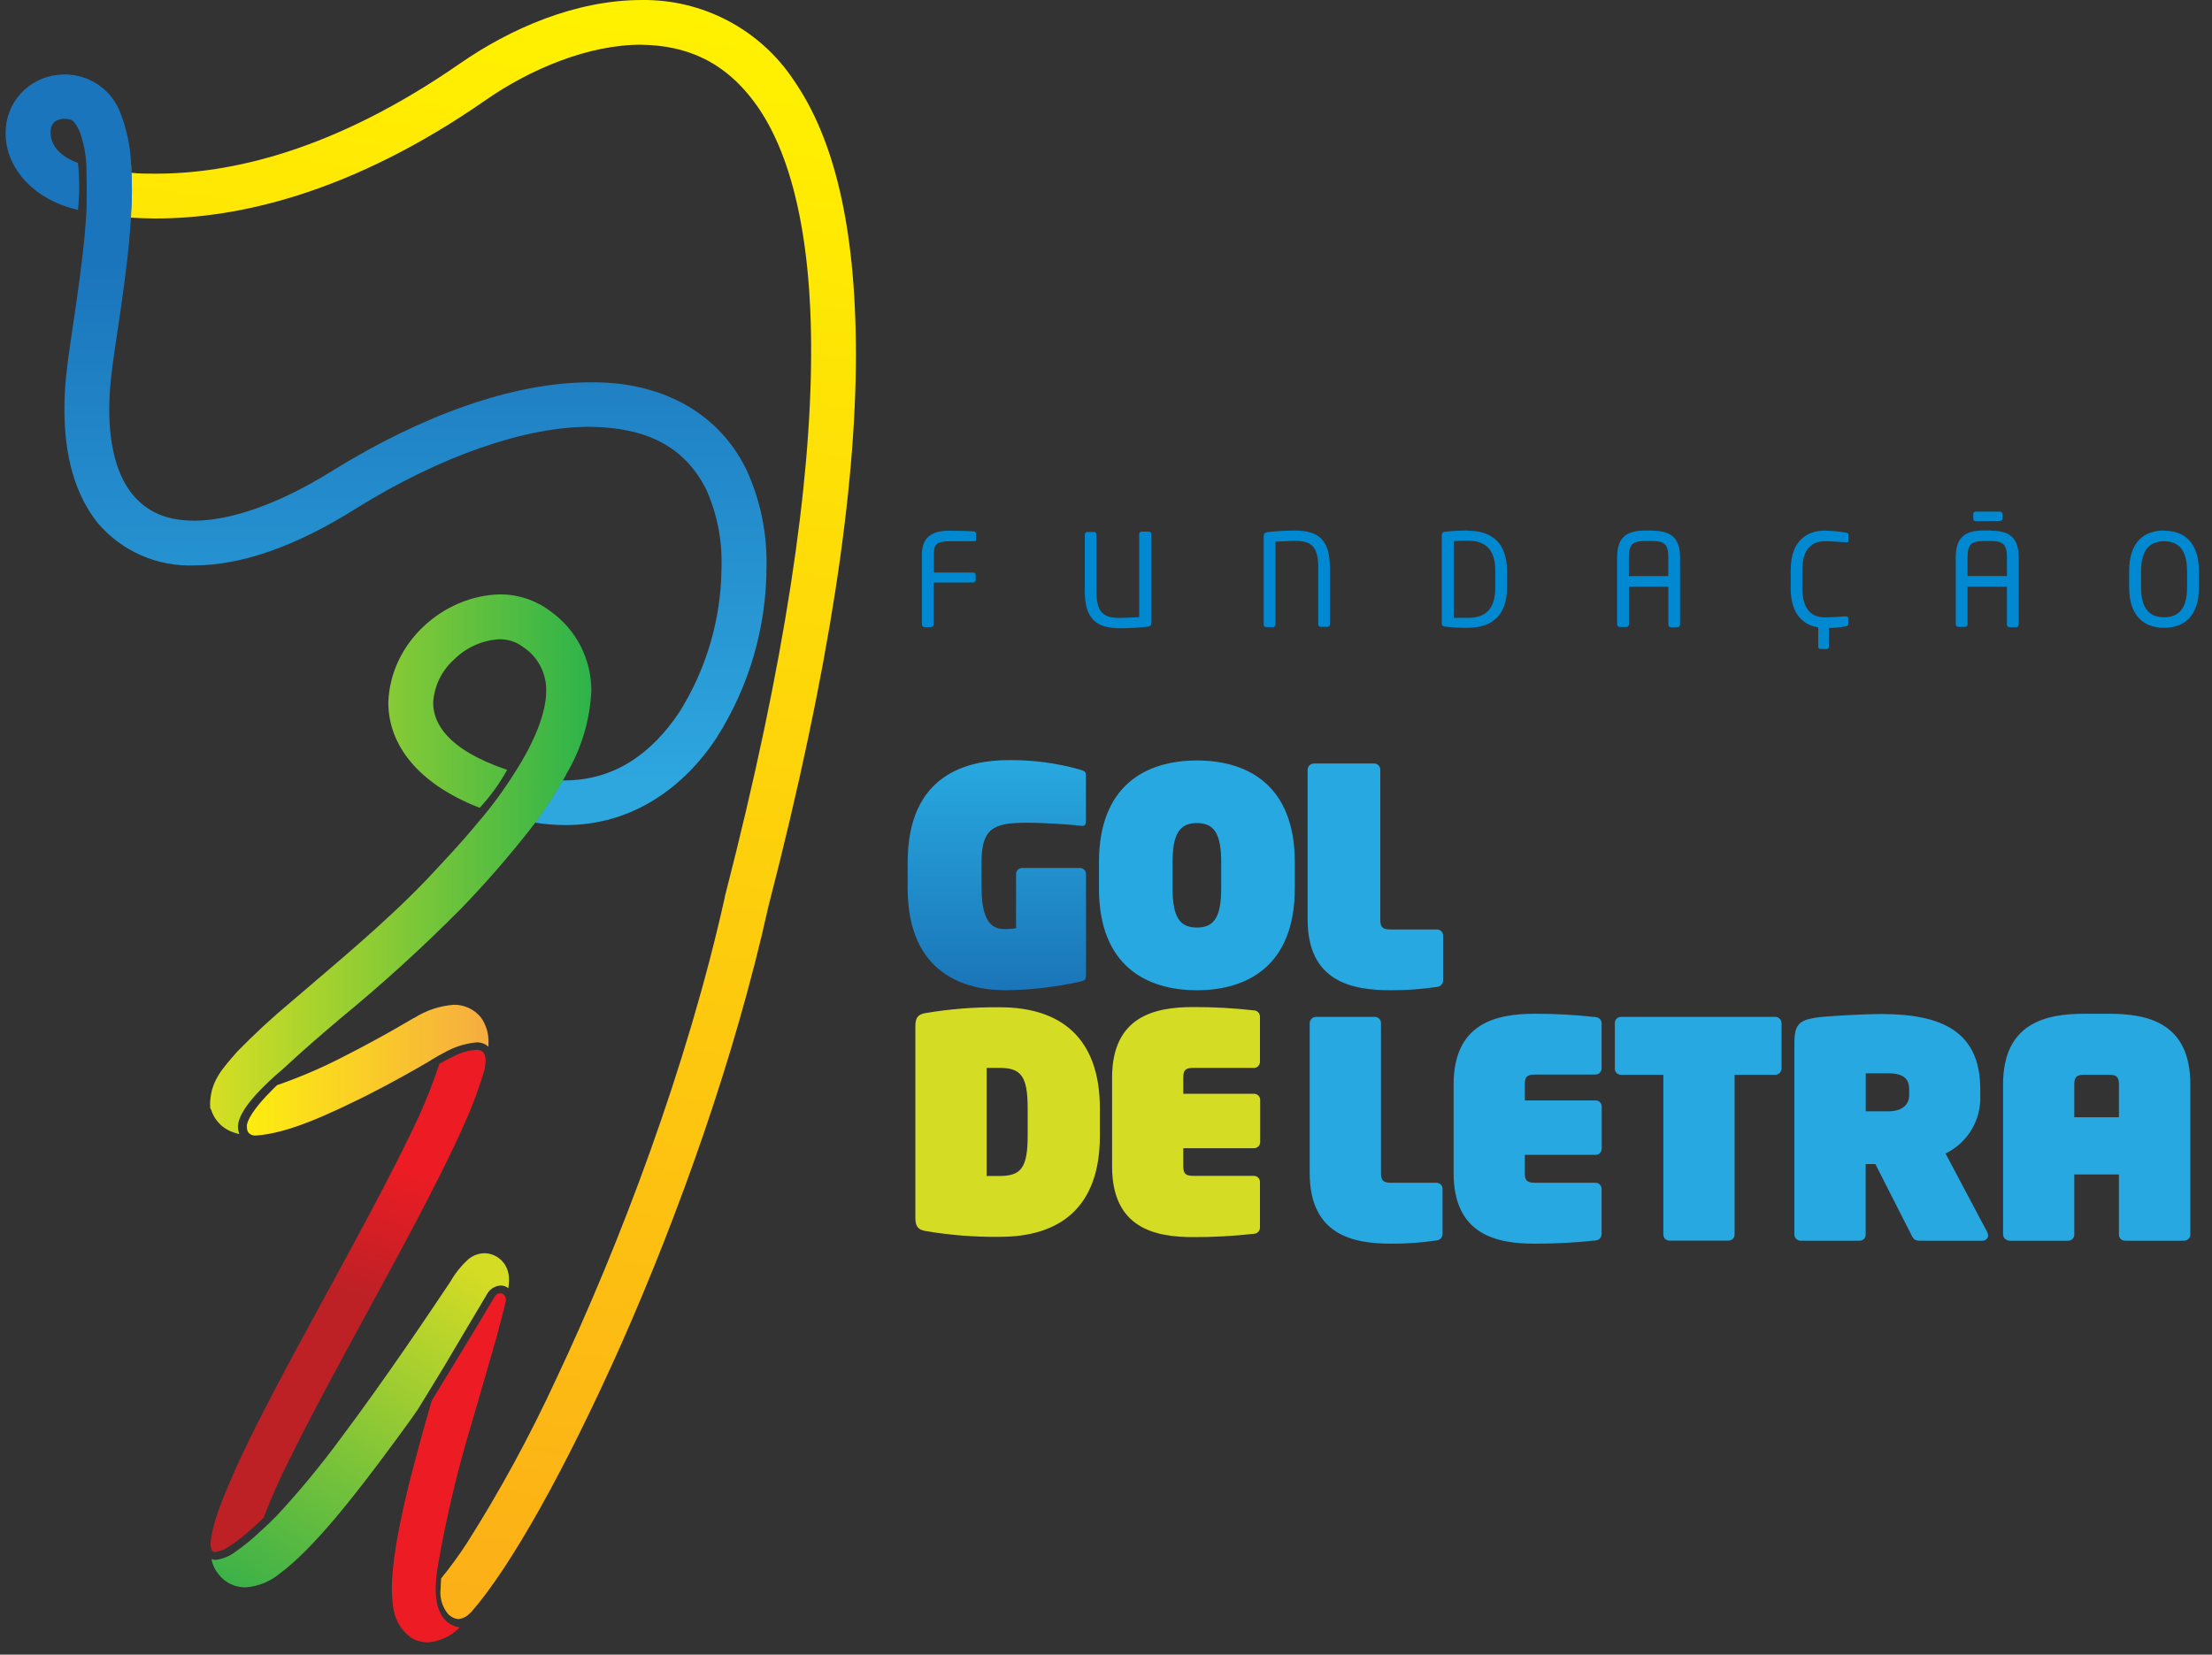 <svg xmlns="http://www.w3.org/2000/svg" width="143" height="107" viewBox="0 0 143 107" fill="none"><rect x="0" y="0" width="143" height="107" fill="#333333" stroke="none"/><path d="M30.789 67.407C30.933 67.399 31.076 67.419 31.211 67.467C31.347 67.515 31.471 67.589 31.577 67.685V67.462C31.607 66.875 31.441 66.295 31.105 65.812C30.895 65.545 30.625 65.331 30.317 65.186C30.01 65.041 29.673 64.969 29.333 64.975C28.425 65.043 27.548 65.335 26.781 65.825H26.754C26.754 65.825 24.761 67.032 22.397 68.229C20.954 68.989 19.455 69.638 17.913 70.172C17.766 70.309 17.615 70.455 17.454 70.629C16.776 71.305 16.08 72.173 15.966 72.722C15.959 72.784 15.959 72.847 15.966 72.909C15.958 73.042 16.003 73.173 16.089 73.275C16.151 73.331 16.224 73.373 16.302 73.4C16.381 73.427 16.465 73.437 16.547 73.43C18.7 73.279 21.293 72.027 23.721 70.834C25.402 69.98 26.886 69.134 27.674 68.672C27.871 68.545 28.242 68.316 28.682 68.088C29.328 67.713 30.046 67.481 30.789 67.407Z" fill="url(#paint0_linear)"></path><path d="M13.716 100.271C13.738 100.303 13.768 100.329 13.804 100.345C13.84 100.361 13.879 100.367 13.918 100.362C14.169 100.332 14.41 100.246 14.623 100.111C14.958 99.917 15.277 99.697 15.576 99.453C16.108 99.028 16.639 98.539 17.047 98.136C17.528 96.87 18.076 95.63 18.687 94.421C20.78 90.152 23.964 84.531 26.634 79.499C27.967 76.977 29.177 74.6 30.066 72.571C30.553 71.491 30.966 70.379 31.302 69.244C31.356 69.028 31.385 68.808 31.389 68.586C31.4 68.486 31.391 68.386 31.363 68.29C31.335 68.195 31.288 68.106 31.224 68.028C31.161 67.976 31.088 67.937 31.009 67.914C30.93 67.89 30.848 67.883 30.766 67.891C30.272 67.931 29.791 68.07 29.351 68.298C29.007 68.453 28.677 68.631 28.407 68.791C27.877 70.391 27.231 71.951 26.474 73.457C24.385 77.79 21.201 83.42 18.535 88.411C17.198 90.915 15.993 93.26 15.104 95.266C14.312 97.094 13.73 98.502 13.611 99.8C13.598 99.964 13.635 100.128 13.716 100.271Z" fill="url(#paint1_linear)"></path><path d="M31.454 83.741C31.537 83.566 31.666 83.416 31.827 83.309C31.989 83.201 32.176 83.138 32.37 83.128C32.55 83.13 32.724 83.191 32.865 83.302C32.887 83.128 32.901 82.952 32.906 82.776C32.911 82.517 32.865 82.259 32.769 82.018C32.653 81.743 32.464 81.507 32.221 81.334C31.978 81.161 31.692 81.059 31.394 81.04H31.33C30.953 81.044 30.587 81.176 30.295 81.415C29.826 81.836 29.429 82.329 29.118 82.877C27.849 84.774 24.944 89.12 22.04 92.991C20.762 94.732 19.385 96.4 17.917 97.986C17.542 98.37 17.189 98.713 16.878 98.982C16.359 99.482 15.801 99.941 15.21 100.353C14.838 100.636 14.396 100.814 13.932 100.87C13.843 100.868 13.755 100.851 13.671 100.82C13.744 101.205 13.919 101.563 14.179 101.857C14.382 102.106 14.639 102.306 14.93 102.443C15.221 102.58 15.539 102.65 15.861 102.648C16.665 102.594 17.432 102.29 18.055 101.779C20.226 100.18 22.897 96.784 25.494 93.251C26.003 92.561 26.506 91.88 26.988 91.177C27.235 90.779 27.904 89.696 28.669 88.434C29.622 86.807 30.767 84.906 31.454 83.741Z" fill="url(#paint2_linear)"></path><path d="M28.165 102.775C28.172 102.206 28.23 101.639 28.339 101.08C28.339 101.007 28.366 100.938 28.375 100.874C28.906 97.884 29.614 94.928 30.496 92.022C31.078 89.988 31.66 88.041 32.104 86.446C32.356 85.505 32.562 84.746 32.709 84.088C32.709 83.786 32.521 83.631 32.347 83.631C32.173 83.631 32.049 83.704 31.889 84.001C30.886 85.701 28.921 88.928 27.913 90.568C26.68 94.832 25.352 99.709 25.329 102.739C25.375 103.849 25.37 104.992 26.58 105.906L26.625 105.933L26.671 105.956C26.965 106.118 27.294 106.204 27.629 106.208C28.421 106.154 29.166 105.809 29.718 105.239C29.37 105.19 29.049 105.029 28.801 104.782C28.307 104.279 28.169 103.525 28.165 102.775Z" fill="url(#paint3_linear)"></path><path d="M31.384 6.482C34.27 4.466 38.081 2.871 41.462 2.894C44.338 2.935 46.89 3.932 48.947 6.856C51.004 9.781 52.474 14.873 52.437 22.925C52.414 31.22 50.816 42.632 46.858 57.983V58.015C44.434 68.938 40.083 80.436 35.942 89.202C34.258 92.853 32.335 96.389 30.183 99.787C29.668 100.576 29.111 101.339 28.516 102.072C28.516 102.286 28.484 102.529 28.484 102.725C28.416 103.304 28.581 103.886 28.942 104.343C29.119 104.542 29.364 104.669 29.629 104.699C29.915 104.671 30.179 104.537 30.371 104.325L30.468 104.242C33.047 101.281 36.565 94.988 40.147 86.954C43.848 78.59 47.499 68.44 49.675 58.618C53.665 43.171 55.332 31.576 55.332 22.93C55.332 14.539 53.871 8.89 51.324 5.202C50.253 3.58 48.789 2.254 47.069 1.345C45.349 0.436 43.426 -0.026 41.48 0.001C37.206 0.001 32.982 1.852 29.725 4.114C21.517 9.809 14.787 11.244 10.028 11.23C9.492 11.23 8.979 11.23 8.493 11.175C8.493 10.919 8.466 10.663 8.447 10.417C8.531 11.634 8.531 12.855 8.447 14.073C8.948 14.106 9.47 14.124 10.014 14.128C15.387 14.141 22.753 12.478 31.384 6.482Z" fill="url(#paint4_linear)"></path><path d="M48.251 30.365C46.35 26.481 42.507 24.68 38.201 24.721C33.162 24.721 27.271 26.855 21.444 30.47C17.898 32.678 14.811 33.669 12.557 33.669C10.725 33.669 9.497 33.08 8.585 31.992C7.674 30.904 7.055 29.076 7.064 26.439C7.064 25.859 7.096 25.242 7.161 24.611C7.367 22.45 8.219 18.094 8.466 14.1C8.55 12.883 8.55 11.661 8.466 10.444C8.408 9.412 8.194 8.395 7.829 7.428C7.548 6.587 6.983 5.871 6.231 5.4C5.48 4.929 4.587 4.733 3.707 4.845C2.784 4.947 1.932 5.386 1.315 6.077C0.697 6.768 0.358 7.663 0.363 8.588C0.335 10.736 2.053 12.893 5.04 13.57C5.147 12.563 5.147 11.547 5.04 10.54C3.569 9.991 3.285 9.141 3.267 8.597C3.249 8.054 3.51 7.761 4.046 7.683C4.108 7.678 4.171 7.678 4.233 7.683C4.692 7.734 4.765 7.738 5.15 8.501C5.402 9.206 5.549 9.943 5.585 10.691V10.741C5.585 10.741 5.635 12.72 5.585 13.707C5.374 17.468 4.522 21.874 4.275 24.314C4.201 25.05 4.165 25.759 4.165 26.435C4.156 29.488 4.856 31.992 6.318 33.82C7.08 34.718 8.037 35.432 9.116 35.907C10.196 36.382 11.369 36.606 12.548 36.562C15.626 36.562 19.144 35.315 22.978 32.906C28.475 29.479 33.995 27.573 38.191 27.6C41.801 27.655 44.238 28.866 45.649 31.636C46.356 33.215 46.696 34.934 46.643 36.663C46.629 39.999 45.677 43.264 43.895 46.087C42.099 48.76 39.685 50.465 36.487 50.465H36.368L36.588 50.077C35.987 51.159 35.313 52.2 34.572 53.193C35.213 53.297 35.861 53.35 36.51 53.353C40.858 53.381 44.234 50.908 46.345 47.677C48.434 44.382 49.545 40.566 49.552 36.667C49.603 34.495 49.158 32.34 48.251 30.365Z" fill="url(#paint5_linear)"></path><path d="M36.588 50.095C37.57 48.46 38.133 46.61 38.228 44.707C38.238 43.689 38 42.684 37.535 41.778C37.07 40.872 36.391 40.092 35.557 39.506C34.623 38.807 33.486 38.432 32.319 38.436C28.654 38.514 25.228 41.553 25.104 45.429C25.104 48.171 27.028 50.689 31.009 52.238C31.699 51.495 32.296 50.671 32.786 49.784C28.851 48.45 28.004 46.718 28.004 45.442C28.035 44.906 28.172 44.381 28.408 43.897C28.644 43.414 28.974 42.982 29.378 42.627C30.153 41.859 31.183 41.401 32.273 41.338H32.3C32.842 41.331 33.37 41.503 33.803 41.827C34.279 42.138 34.667 42.565 34.93 43.067C35.194 43.569 35.325 44.131 35.31 44.697C35.31 46.119 34.518 48.038 33.285 49.949C32.565 51.101 31.756 52.197 30.867 53.225C29.744 54.596 28.576 55.808 27.66 56.795C24.939 59.66 21.558 62.425 18.824 64.779C17.602 65.797 16.434 66.877 15.324 68.015C14.44 69.038 13.679 69.815 13.588 71.214C13.58 71.323 13.58 71.433 13.588 71.543V71.652L13.647 71.753C13.735 72.04 13.88 72.306 14.073 72.536C14.265 72.766 14.502 72.955 14.77 73.092C14.996 73.204 15.236 73.285 15.484 73.334C15.417 73.191 15.383 73.035 15.383 72.877C15.384 72.78 15.395 72.684 15.415 72.589C15.594 71.822 16.332 70.972 17.042 70.268C17.628 69.678 18.187 69.216 18.356 69.07C19.328 68.156 20.596 67.05 21.989 65.871C24.704 63.644 27.303 61.28 29.776 58.787C31.325 57.187 32.792 55.509 34.169 53.76L34.353 53.523L34.582 53.221C35.323 52.228 35.996 51.187 36.597 50.104L36.588 50.095Z" fill="url(#paint6_linear)"></path><path d="M69.768 63.49C68.205 63.835 66.61 64.018 65.008 64.034C62.48 64.034 58.678 63.042 58.678 57.43V55.758C58.678 50.054 62.558 49.154 65.206 49.154C66.754 49.136 68.296 49.339 69.786 49.757C70.185 49.876 70.203 49.931 70.203 50.187V53.047C70.203 53.34 70.144 53.436 69.864 53.399C69.264 53.322 67.574 53.203 66.341 53.203C64.17 53.203 63.456 53.614 63.456 55.758V57.449C63.456 60.003 64.431 60.081 65.027 60.081C65.248 60.081 65.469 60.061 65.686 60.022V56.516C65.687 56.465 65.698 56.414 65.718 56.366C65.739 56.319 65.768 56.276 65.805 56.24C65.842 56.204 65.886 56.175 65.934 56.156C65.982 56.137 66.033 56.127 66.085 56.128H69.809C69.861 56.127 69.912 56.137 69.96 56.156C70.008 56.175 70.052 56.204 70.089 56.24C70.126 56.276 70.156 56.319 70.176 56.366C70.196 56.414 70.207 56.465 70.208 56.516V63.07C70.189 63.39 70.13 63.413 69.768 63.49Z" fill="url(#paint7_linear)"></path><path d="M77.376 64.034C74.073 64.034 71.045 62.416 71.045 57.453V55.757C71.045 50.794 74.073 49.176 77.376 49.176C80.678 49.176 83.706 50.794 83.706 55.757V57.448C83.702 62.416 80.678 64.034 77.376 64.034ZM78.947 55.757C78.947 53.906 78.489 53.225 77.376 53.225C76.263 53.225 75.804 53.906 75.804 55.757V57.448C75.804 59.299 76.263 59.98 77.376 59.98C78.489 59.98 78.947 59.299 78.947 57.448V55.757Z" fill="url(#paint8_linear)"></path><path d="M92.895 63.819C91.9 63.967 90.896 64.039 89.89 64.034C87.38 64.034 84.535 63.467 84.535 59.464V49.761C84.541 49.655 84.588 49.556 84.665 49.483C84.743 49.411 84.846 49.371 84.952 49.373H88.832C88.884 49.372 88.935 49.382 88.983 49.401C89.031 49.42 89.075 49.449 89.112 49.485C89.149 49.521 89.178 49.564 89.199 49.611C89.219 49.659 89.23 49.71 89.231 49.761V59.477C89.231 59.967 89.391 60.104 89.886 60.104H92.895C92.999 60.102 93.099 60.142 93.174 60.214C93.248 60.286 93.291 60.384 93.294 60.487V63.431C93.285 63.532 93.24 63.628 93.167 63.699C93.094 63.77 92.997 63.813 92.895 63.819Z" fill="url(#paint9_linear)"></path><path d="M64.641 79.98C63.039 80 61.438 79.876 59.858 79.609C59.4 79.532 59.176 79.358 59.176 78.773V66.342C59.176 65.757 59.391 65.584 59.858 65.506C61.438 65.242 63.039 65.118 64.641 65.136C68.502 65.136 71.104 67.046 71.104 71.68V73.453C71.104 78.088 68.507 79.98 64.641 79.98ZM66.436 71.666C66.436 69.605 66.01 69.057 64.641 69.057H63.784V76.045H64.641C66.015 76.045 66.436 75.501 66.436 73.44V71.666Z" fill="url(#paint10_linear)"></path><path d="M81.064 79.783C79.762 79.93 78.452 80.002 77.142 79.998C74.682 79.998 71.893 79.436 71.893 75.428V69.692C71.893 65.698 74.682 65.122 77.142 65.122C78.452 65.118 79.762 65.19 81.064 65.337C81.166 65.34 81.263 65.382 81.335 65.454C81.407 65.526 81.449 65.623 81.453 65.725V68.668C81.452 68.771 81.41 68.869 81.338 68.942C81.265 69.014 81.166 69.056 81.064 69.057H77.142C76.652 69.057 76.496 69.189 76.496 69.678V70.73H81.077C81.18 70.731 81.278 70.772 81.351 70.845C81.424 70.917 81.465 71.015 81.467 71.118V73.86C81.465 73.963 81.424 74.061 81.351 74.133C81.278 74.206 81.18 74.247 81.077 74.249H76.496V75.414C76.496 75.903 76.652 76.036 77.142 76.036H81.064C81.166 76.037 81.265 76.078 81.338 76.151C81.41 76.223 81.452 76.321 81.453 76.424V79.363C81.455 79.416 81.447 79.469 81.429 79.519C81.41 79.569 81.382 79.615 81.346 79.654C81.31 79.693 81.266 79.725 81.218 79.747C81.169 79.769 81.117 79.781 81.064 79.783Z" fill="url(#paint11_linear)"></path><path d="M92.869 80.212C91.894 80.359 90.909 80.429 89.923 80.422C87.463 80.422 84.669 79.86 84.669 75.852V66.154C84.672 66.049 84.717 65.948 84.793 65.874C84.869 65.8 84.97 65.758 85.077 65.757H88.888C88.992 65.759 89.091 65.802 89.164 65.876C89.237 65.951 89.277 66.051 89.277 66.154V75.866C89.277 76.346 89.433 76.483 89.923 76.483H92.869C92.972 76.484 93.07 76.525 93.143 76.598C93.216 76.671 93.257 76.769 93.258 76.871V79.815C93.253 79.917 93.21 80.014 93.139 80.087C93.067 80.16 92.971 80.205 92.869 80.212Z" fill="url(#paint12_linear)"></path><path d="M103.148 80.213C101.844 80.356 100.534 80.426 99.222 80.423C96.762 80.423 93.973 79.861 93.973 75.853V70.126C93.973 66.132 96.767 65.556 99.222 65.556C100.534 65.552 101.845 65.624 103.148 65.771C103.25 65.774 103.346 65.816 103.418 65.887C103.49 65.958 103.533 66.054 103.538 66.155V69.098C103.536 69.201 103.495 69.299 103.422 69.371C103.349 69.444 103.251 69.485 103.148 69.486H99.222C98.732 69.486 98.576 69.624 98.576 70.112V71.159H103.157C103.26 71.16 103.359 71.202 103.431 71.274C103.504 71.347 103.545 71.445 103.547 71.548V74.29C103.545 74.392 103.504 74.49 103.431 74.563C103.359 74.636 103.26 74.677 103.157 74.678H98.576V75.866C98.576 76.346 98.732 76.483 99.222 76.483H103.148C103.251 76.485 103.349 76.526 103.422 76.599C103.495 76.671 103.536 76.769 103.538 76.872V79.815C103.535 79.918 103.494 80.017 103.422 80.091C103.349 80.164 103.251 80.208 103.148 80.213Z" fill="url(#paint13_linear)"></path><path d="M114.77 69.5H112.136V79.842C112.135 79.944 112.094 80.04 112.022 80.112C111.95 80.184 111.853 80.225 111.751 80.226H107.922C107.819 80.226 107.721 80.186 107.648 80.114C107.575 80.042 107.534 79.944 107.532 79.842V69.5H104.784C104.681 69.5 104.582 69.459 104.509 69.386C104.436 69.313 104.395 69.214 104.395 69.111V66.154C104.394 66.103 104.404 66.052 104.423 66.004C104.442 65.956 104.471 65.912 104.507 65.875C104.543 65.838 104.586 65.809 104.634 65.788C104.681 65.768 104.732 65.757 104.784 65.757H114.761C114.868 65.757 114.971 65.798 115.048 65.872C115.125 65.947 115.17 66.048 115.173 66.154V69.111C115.169 69.215 115.124 69.313 115.049 69.386C114.974 69.458 114.874 69.499 114.77 69.5Z" fill="url(#paint14_linear)"></path><path d="M128.169 80.231H124.087C123.734 80.231 123.657 80.039 123.56 79.847L121.238 75.276H120.61V79.847C120.609 79.949 120.568 80.046 120.495 80.118C120.422 80.19 120.323 80.231 120.221 80.231H116.414C116.309 80.233 116.207 80.194 116.13 80.123C116.053 80.051 116.007 79.952 116.002 79.847V67.457C116.002 66.255 116.313 65.981 117.376 65.807C118.04 65.711 120.303 65.574 121.655 65.574C125.576 65.574 128.018 66.739 128.018 70.423V70.811C128.056 71.592 127.864 72.366 127.465 73.038C127.066 73.71 126.478 74.25 125.773 74.591L128.466 79.668C128.502 79.737 128.522 79.811 128.526 79.888C128.525 79.934 128.516 79.979 128.497 80.022C128.479 80.064 128.452 80.102 128.419 80.134C128.386 80.166 128.347 80.191 128.304 80.207C128.261 80.224 128.215 80.232 128.169 80.231ZM123.423 70.437C123.423 69.778 123.07 69.408 122.081 69.408H120.615V71.863H122.081C123.052 71.863 123.423 71.355 123.423 70.83V70.437Z" fill="url(#paint15_linear)"></path><path d="M141.179 80.231H137.372C137.27 80.231 137.171 80.191 137.099 80.119C137.026 80.047 136.984 79.949 136.983 79.847V75.948H134.097V79.847C134.096 79.949 134.054 80.047 133.981 80.119C133.908 80.191 133.81 80.231 133.708 80.231H129.901C129.847 80.228 129.793 80.214 129.745 80.19C129.674 80.162 129.613 80.114 129.568 80.053C129.524 79.991 129.498 79.918 129.493 79.842V70.126C129.493 66.132 132.287 65.556 134.747 65.556H136.351C138.811 65.556 141.6 66.114 141.6 70.126V79.842C141.596 79.949 141.549 80.05 141.47 80.123C141.391 80.196 141.286 80.234 141.179 80.231ZM136.983 70.126C136.983 69.637 136.827 69.5 136.342 69.5H134.738C134.253 69.5 134.097 69.637 134.097 70.126V72.247H136.983V70.126Z" fill="url(#paint16_linear)"></path><path d="M61.374 34.319C60.206 34.319 59.597 34.776 59.597 35.863V40.388C59.598 40.431 59.616 40.472 59.646 40.503C59.677 40.533 59.718 40.551 59.762 40.552H60.188C60.231 40.551 60.272 40.533 60.303 40.503C60.334 40.472 60.351 40.431 60.352 40.388V37.669H62.913C62.957 37.669 62.999 37.651 63.03 37.62C63.061 37.59 63.078 37.548 63.078 37.504V37.189C63.078 37.145 63.061 37.103 63.03 37.072C62.999 37.041 62.957 37.024 62.913 37.024H60.371V35.863C60.371 35.233 60.513 35 61.397 35H63.005C63.018 35 63.03 34.997 63.042 34.992C63.054 34.987 63.065 34.979 63.073 34.97C63.082 34.96 63.088 34.949 63.092 34.937C63.096 34.925 63.098 34.912 63.096 34.899V34.483C63.097 34.458 63.089 34.433 63.074 34.413C63.059 34.392 63.038 34.377 63.014 34.369C62.661 34.337 61.864 34.319 61.374 34.319ZM73.793 34.378C73.752 34.382 73.714 34.401 73.687 34.431C73.659 34.462 73.645 34.502 73.646 34.543V39.908C73.44 39.908 72.771 39.958 72.414 39.958C71.379 39.958 70.879 39.666 70.879 38.222V34.566C70.881 34.545 70.879 34.525 70.873 34.506C70.867 34.486 70.857 34.468 70.843 34.453C70.83 34.438 70.814 34.425 70.796 34.416C70.778 34.407 70.758 34.402 70.737 34.401H70.279C70.237 34.403 70.198 34.422 70.17 34.453C70.142 34.483 70.127 34.524 70.128 34.566V38.222C70.128 40.05 70.902 40.626 72.418 40.626C73.011 40.625 73.603 40.591 74.191 40.525C74.361 40.498 74.425 40.466 74.425 40.26V34.543C74.426 34.522 74.423 34.502 74.417 34.482C74.41 34.463 74.4 34.445 74.386 34.43C74.372 34.415 74.356 34.402 74.337 34.393C74.319 34.384 74.299 34.379 74.278 34.378H73.793ZM83.701 34.309C83.109 34.311 82.517 34.344 81.928 34.41C81.763 34.438 81.695 34.492 81.695 34.703V40.388C81.694 40.409 81.697 40.429 81.704 40.449C81.71 40.469 81.721 40.487 81.735 40.502C81.749 40.517 81.767 40.53 81.786 40.538C81.805 40.547 81.825 40.552 81.846 40.552H82.304C82.346 40.55 82.385 40.532 82.413 40.501C82.441 40.47 82.457 40.429 82.455 40.388V35.027C82.666 35.027 83.33 34.977 83.688 34.977C84.723 34.977 85.222 35.269 85.222 36.713V40.37C85.22 40.39 85.222 40.41 85.229 40.429C85.235 40.449 85.245 40.467 85.258 40.482C85.271 40.497 85.287 40.51 85.306 40.519C85.324 40.528 85.344 40.533 85.364 40.534H85.822C85.843 40.533 85.864 40.529 85.882 40.52C85.901 40.511 85.918 40.499 85.933 40.484C85.947 40.468 85.958 40.45 85.965 40.431C85.972 40.411 85.975 40.39 85.973 40.37V36.713C85.978 34.876 85.204 34.309 83.701 34.309ZM94.897 34.309C94.39 34.304 93.884 34.331 93.381 34.392C93.331 34.398 93.285 34.422 93.253 34.46C93.22 34.498 93.204 34.547 93.207 34.597V40.31C93.204 40.335 93.207 40.36 93.214 40.384C93.221 40.408 93.234 40.431 93.25 40.45C93.266 40.469 93.286 40.485 93.308 40.496C93.331 40.507 93.356 40.514 93.381 40.516C93.884 40.576 94.39 40.604 94.897 40.598C96.441 40.598 97.421 39.789 97.421 38.011V36.905C97.421 35.109 96.441 34.319 94.897 34.319V34.309ZM96.665 38.016C96.665 39.515 95.9 39.954 94.897 39.954H93.981V34.99C94.255 34.99 94.512 34.963 94.897 34.963C95.895 34.963 96.665 35.397 96.665 36.901V38.016ZM106.816 34.309H106.335C105.135 34.309 104.544 34.767 104.544 36.032V40.379C104.544 40.42 104.559 40.46 104.587 40.49C104.615 40.521 104.654 40.54 104.695 40.543H105.153C105.195 40.541 105.234 40.522 105.262 40.492C105.291 40.461 105.306 40.42 105.305 40.379V37.934H107.856V40.392C107.855 40.434 107.87 40.475 107.898 40.505C107.926 40.536 107.966 40.555 108.007 40.557H108.465C108.506 40.553 108.543 40.533 108.57 40.503C108.597 40.472 108.612 40.433 108.612 40.392V36.042C108.607 34.767 108.012 34.319 106.812 34.319L106.816 34.309ZM107.852 37.253H105.3V36.042C105.3 35.178 105.575 34.986 106.335 34.986H106.816C107.577 34.986 107.852 35.178 107.852 36.042V37.253ZM119.336 39.853C119.033 39.881 118.42 39.922 117.961 39.922C117.146 39.922 116.514 39.433 116.514 38.034V36.887C116.514 35.475 117.146 35 117.961 35C118.447 35 119.065 35.05 119.363 35.073H119.391C119.473 35.073 119.491 35.032 119.491 34.981V34.556C119.491 34.483 119.432 34.456 119.359 34.447C118.897 34.366 118.43 34.322 117.961 34.314C116.935 34.314 115.763 34.844 115.763 36.883V38.039C115.763 39.785 116.642 40.429 117.545 40.571V41.828C117.545 41.865 117.56 41.901 117.586 41.928C117.613 41.954 117.649 41.969 117.687 41.969H118.09C118.127 41.969 118.164 41.954 118.19 41.928C118.217 41.901 118.232 41.865 118.232 41.828V40.607C118.596 40.605 118.959 40.57 119.317 40.502C119.409 40.502 119.487 40.438 119.487 40.338V39.995C119.487 39.903 119.446 39.862 119.354 39.862L119.336 39.853ZM128.713 34.305H128.227C127.027 34.305 126.436 34.762 126.436 36.028V40.374C126.436 40.416 126.451 40.455 126.479 40.486C126.507 40.516 126.546 40.535 126.587 40.539H127.045C127.087 40.536 127.126 40.518 127.154 40.487C127.183 40.456 127.198 40.416 127.197 40.374V37.934H129.743V40.392C129.742 40.434 129.757 40.475 129.786 40.505C129.814 40.536 129.853 40.555 129.895 40.557H130.353C130.394 40.553 130.433 40.535 130.461 40.504C130.489 40.474 130.504 40.434 130.504 40.392V36.042C130.504 34.767 129.904 34.319 128.713 34.319V34.305ZM129.743 37.248H127.197V36.042C127.197 35.178 127.471 34.986 128.227 34.986H128.713C129.469 34.986 129.743 35.178 129.743 36.042V37.248ZM139.904 34.305C138.594 34.305 137.645 35.068 137.645 36.914V37.989C137.645 39.817 138.594 40.598 139.904 40.598C141.214 40.598 142.153 39.835 142.153 37.989V36.928C142.153 35.082 141.214 34.319 139.904 34.319V34.305ZM141.388 37.989C141.388 39.387 140.815 39.917 139.904 39.917C138.992 39.917 138.415 39.387 138.415 37.989V36.928C138.415 35.53 139.001 35 139.904 35C140.806 35 141.388 35.53 141.388 36.928V37.989ZM129.308 33.688C129.346 33.688 129.382 33.673 129.409 33.647C129.435 33.62 129.45 33.584 129.45 33.546V33.226C129.45 33.189 129.435 33.153 129.409 33.126C129.382 33.1 129.346 33.085 129.308 33.085H127.71C127.672 33.085 127.636 33.1 127.609 33.126C127.583 33.153 127.568 33.189 127.568 33.226V33.56C127.568 33.598 127.583 33.634 127.609 33.66C127.636 33.687 127.672 33.702 127.71 33.702L129.308 33.688Z" fill="#0089D0"></path><defs><linearGradient id="paint0_linear" x1="15.934" y1="69.221" x2="31.596" y2="69.221" gradientUnits="userSpaceOnUse"><stop stop-color="#FDED0F"></stop><stop offset="1" stop-color="#F6AC41"></stop></linearGradient><linearGradient id="paint1_linear" x1="25.585" y1="75.084" x2="22.707" y2="83.589" gradientUnits="userSpaceOnUse"><stop stop-color="#ED1C24"></stop><stop offset="1" stop-color="#BD2126"></stop></linearGradient><linearGradient id="paint2_linear" x1="29.915" y1="81.588" x2="15.665" y2="104.058" gradientUnits="userSpaceOnUse"><stop stop-color="#D5DC24"></stop><stop offset="1" stop-color="#36B04A"></stop></linearGradient><linearGradient id="paint3_linear" x1="500.07" y1="4385.17" x2="311.519" y2="4829.86" gradientUnits="userSpaceOnUse"><stop stop-color="#ED1C24"></stop><stop offset="1" stop-color="#BD2126"></stop></linearGradient><linearGradient id="paint4_linear" x1="34.76" y1="-1.055" x2="20.328" y2="103.438" gradientUnits="userSpaceOnUse"><stop stop-color="#FFF200"></stop><stop offset="1" stop-color="#FCAF17"></stop></linearGradient><linearGradient id="paint5_linear" x1="24.953" y1="51.114" x2="24.953" y2="16.97" gradientUnits="userSpaceOnUse"><stop stop-color="#2EA7DF"></stop><stop offset="1" stop-color="#1B75BC"></stop></linearGradient><linearGradient id="paint6_linear" x1="13.569" y1="55.885" x2="38.233" y2="55.885" gradientUnits="userSpaceOnUse"><stop stop-color="#D7DF23"></stop><stop offset="1" stop-color="#2DB34A"></stop></linearGradient><linearGradient id="paint7_linear" x1="64.436" y1="49.3" x2="64.436" y2="64.094" gradientUnits="userSpaceOnUse"><stop stop-color="#28A8E0"></stop><stop offset="1" stop-color="#1A75B8"></stop></linearGradient><linearGradient id="paint8_linear" x1="2199.7" y1="1651.87" x2="2199.7" y2="2132.82" gradientUnits="userSpaceOnUse"><stop stop-color="#28A8E0"></stop><stop offset="1" stop-color="#1A75B8"></stop></linearGradient><linearGradient id="paint9_linear" x1="1777.23" y1="1630.9" x2="1777.23" y2="2105.49" gradientUnits="userSpaceOnUse"><stop stop-color="#28A8E0"></stop><stop offset="1" stop-color="#1A75B8"></stop></linearGradient><linearGradient id="paint10_linear" x1="1746" y1="2181.25" x2="1746" y2="2657.27" gradientUnits="userSpaceOnUse"><stop stop-color="#D5DC24"></stop><stop offset="1" stop-color="#36B04A"></stop></linearGradient><linearGradient id="paint11_linear" x1="1666.83" y1="2185.28" x2="1666.83" y2="2662.21" gradientUnits="userSpaceOnUse"><stop stop-color="#D5DC24"></stop><stop offset="1" stop-color="#36B04A"></stop></linearGradient><linearGradient id="paint12_linear" x1="1745.97" y1="2182.37" x2="1745.97" y2="2648.61" gradientUnits="userSpaceOnUse"><stop stop-color="#28A8E0"></stop><stop offset="1" stop-color="#1A75B8"></stop></linearGradient><linearGradient id="paint13_linear" x1="2150.37" y1="2211.32" x2="2150.37" y2="2683.65" gradientUnits="userSpaceOnUse"><stop stop-color="#28A8E0"></stop><stop offset="1" stop-color="#1A75B8"></stop></linearGradient><linearGradient id="paint14_linear" x1="2679.34" y1="2153.95" x2="2679.34" y2="2613.78" gradientUnits="userSpaceOnUse"><stop stop-color="#28A8E0"></stop><stop offset="1" stop-color="#1A75B8"></stop></linearGradient><linearGradient id="paint15_linear" x1="3448.66" y1="2180.98" x2="3448.66" y2="2646.62" gradientUnits="userSpaceOnUse"><stop stop-color="#28A8E0"></stop><stop offset="1" stop-color="#1A75B8"></stop></linearGradient><linearGradient id="paint16_linear" x1="3702.21" y1="2183.61" x2="3702.21" y2="2649.84" gradientUnits="userSpaceOnUse"><stop stop-color="#28A8E0"></stop><stop offset="1" stop-color="#1A75B8"></stop></linearGradient></defs></svg>